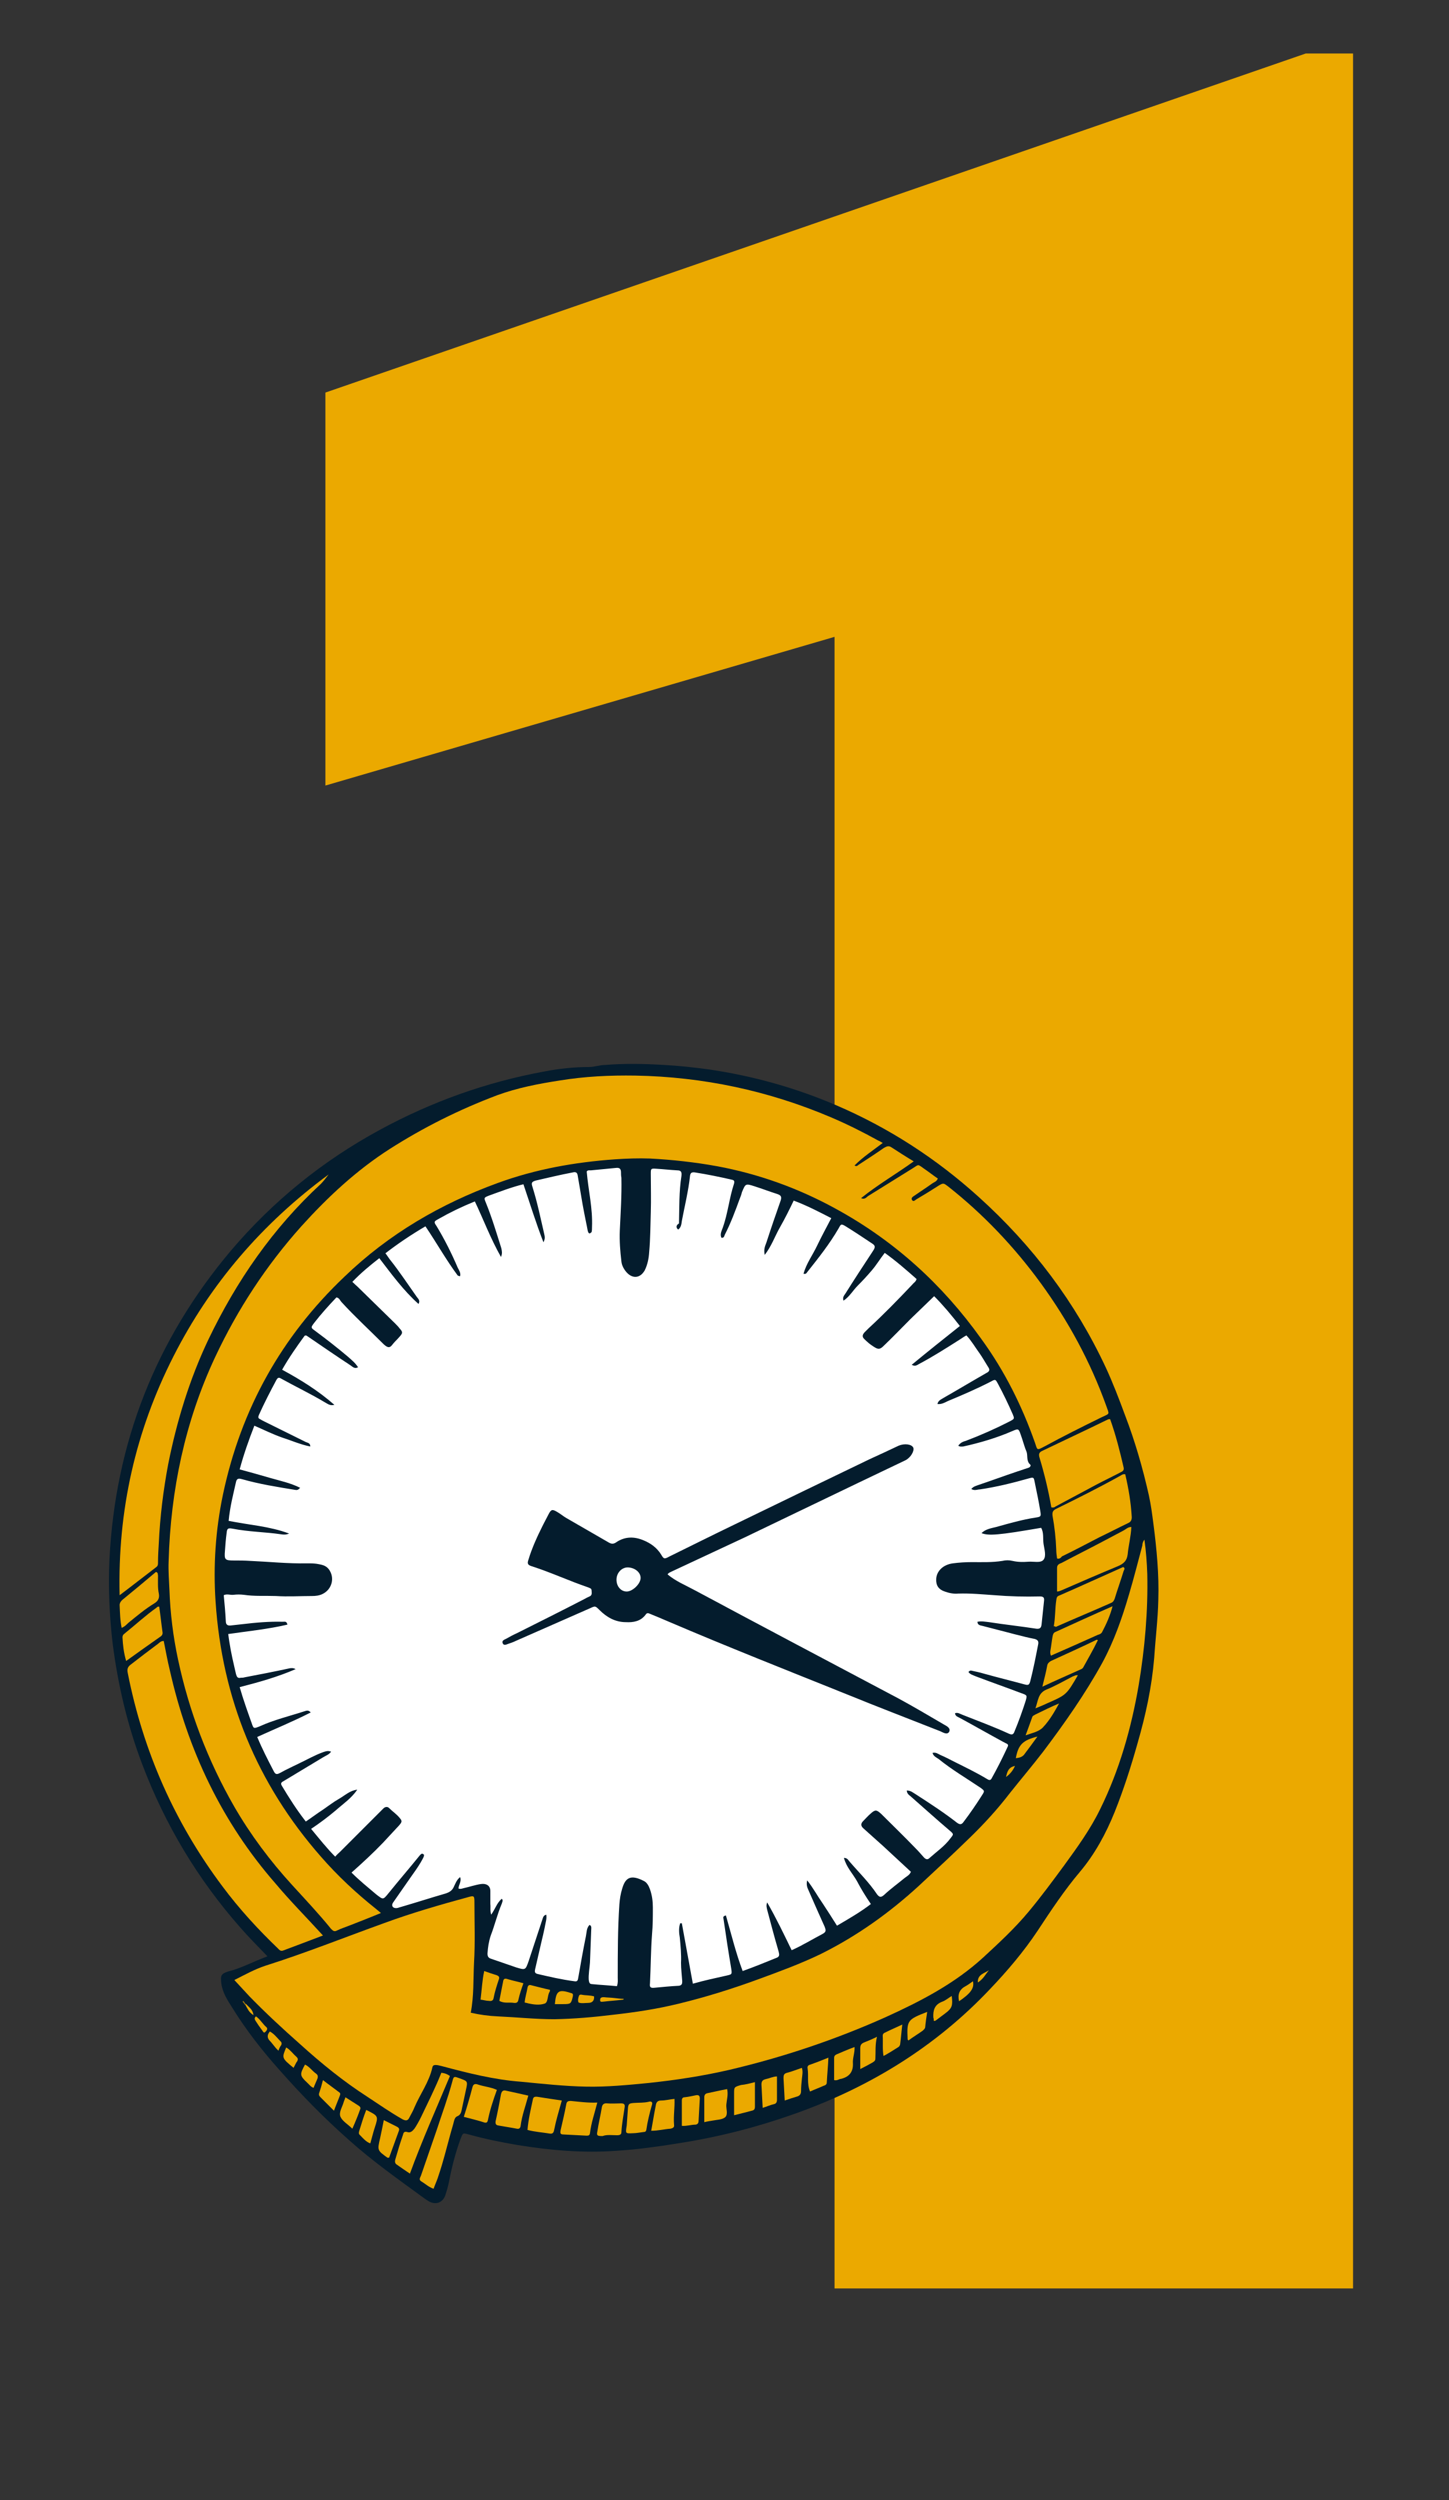 <?xml version="1.0" encoding="utf-8"?>
<!-- Generator: Adobe Illustrator 28.3.0, SVG Export Plug-In . SVG Version: 6.00 Build 0)  -->
<svg version="1.1" id="Layer_1" xmlns="http://www.w3.org/2000/svg" xmlns:xlink="http://www.w3.org/1999/xlink" x="0px" y="0px"
	 viewBox="0 0 354.9 612" style="enable-background:new 0 0 354.9 612;" xml:space="preserve">
<rect x="0" y="0" width="354.9" height="612" fill="#333333" stroke="none"/>
<style type="text/css">
	.st0{fill:#EBA900;enable-background:new    ;}
	.st1{fill:#041C2D;}
	.st2{fill:#FFFFFF;}
	.st3{fill:#EBA900;}
	.st4{fill:#A0740E;}
	.st5{fill:#FDFEFE;}
</style>
<path class="st0" d="M331.4,560.2h-127V155.9L79.7,192.3V96.1l240.1-83h11.6V560.2z"/>
<g>
	<path class="st1" d="M65.5,478.9c-2.4-2.5-4.6-4.7-6.6-7c-10.5-11.9-18.5-25.3-24.1-40.1c-3.6-9.5-5.9-19.3-7.2-29.4
		c-0.8-6.8-1.1-13.7-0.8-20.5c1.4-28.6,11.3-53.9,29.8-75.8C66.9,294,79,284.2,93,276.6c12.7-6.9,26.1-11.7,40.3-14.3
		c3.6-0.7,7.3-1.1,11-1.1c1.3,0,2.6-0.5,3.9-0.5c4.8-0.4,9.6-0.3,14.5,0c3.7,0.2,7.3,0.6,11,1.1c10.8,1.6,21.2,4.5,31.2,8.8
		c12.8,5.5,24.4,13,34.8,22.4c13.2,11.9,23.7,25.8,31.2,41.9c1.7,3.7,3.2,7.6,4.6,11.4c2.5,6.5,4.4,13.1,5.9,19.8
		c0.5,2.3,0.8,4.6,1.1,6.9c0.8,6.2,1.4,12.4,1.2,18.7c-0.1,4.7-0.7,9.4-1,14.1c-0.6,7.2-2.1,14.1-4.1,21c-1.6,5.7-3.4,11.3-5.6,16.8
		c-2.1,5.2-4.8,10.2-8.4,14.5c-3.9,4.6-7.2,9.6-10.5,14.6c-3.4,5.1-7.4,9.8-11.6,14.2c-13.4,14.2-29.6,24.1-48,30.6
		c-9.3,3.3-18.8,5.7-28.5,7.2c-5,0.8-10,1.5-15,1.8c-8.1,0.6-16.2-0.1-24.2-1.4c-4.1-0.7-8.1-1.5-12-2.6c-1.5-0.4-1.4-0.4-2,1.1
		c-1.3,3.5-2.2,7.2-2.9,10.8c-0.2,1-0.5,2-0.8,2.9c-0.6,1.9-2.4,2.6-4.2,1.5c-0.3-0.2-0.6-0.4-0.9-0.6c-6.3-4.6-12.7-9.1-18.5-14.3
		c-6-5.3-11.6-11-16.9-17c-4.3-4.8-8.3-9.9-11.7-15.4c-1.2-1.9-2.4-3.7-2.7-6c-0.2-1.9-0.1-2.3,1.7-2.9
		C58.9,481.9,62,480.2,65.5,478.9z"/>
	<path class="st2" d="M166.1,301c0.7-0.5,0.8-1.3,0.9-2.1c0.7-3.7,1.6-7.3,2-11c0.1-0.8,0.4-1,1.2-0.9c3.1,0.5,6.1,1.1,9.1,1.8
		c0.6,0.1,0.6,0.5,0.5,0.9c-1.2,3.6-1.5,7.3-2.8,10.9c-0.3,0.8-0.7,1.6-0.3,2.4c0.6,0.1,0.7-0.4,0.8-0.7c1.5-2.9,2.6-5.9,3.7-8.9
		c0.2-0.5,0.4-1,0.5-1.5c0.9-2.2,0.9-2.2,3.1-1.5c1.9,0.6,3.7,1.3,5.6,1.9c0.9,0.3,1.1,0.7,0.8,1.6c-1.2,3.4-2.4,6.9-3.5,10.3
		c-0.3,0.8-0.7,1.6-0.4,3c1.7-2.2,2.5-4.6,3.7-6.7s2.3-4.3,3.4-6.6c3.2,1.2,6.1,2.7,9.2,4.3c-1.2,2.3-2.4,4.5-3.5,6.8
		s-2.6,4.3-3.3,6.8c0.7,0.2,0.8-0.3,1-0.5c2.7-3.4,5.4-6.8,7.6-10.6c0.6-1.1,0.6-1.2,1.9-0.4c2.1,1.3,4.2,2.7,6.3,4.1
		c0.8,0.5,0.8,0.9,0.3,1.7c-2.3,3.5-4.6,7-6.8,10.5c-0.3,0.5-0.8,0.9-0.5,1.8c1.5-1,2.3-2.5,3.5-3.7s2.4-2.5,3.5-3.8s2-2.8,3.1-4.2
		c2.8,2,5.3,4.2,7.8,6.4c-0.2,0.7-0.7,0.9-1,1.3c-3.5,3.7-7,7.3-10.8,10.8c-0.3,0.3-0.7,0.7-1,1c-0.5,0.6-0.6,1.1,0.1,1.7
		c0.6,0.6,1.3,1.2,2.1,1.7c1.2,0.8,1.6,0.8,2.6-0.2c2.2-2.1,4.3-4.3,6.5-6.5c1.9-1.8,3.8-3.7,5.8-5.6c2.2,2.2,4.2,4.6,6.3,7.3
		c-3.9,3.1-7.8,6.2-11.8,9.5c0.9,0.5,1.4,0,1.8-0.2c3.4-1.8,6.7-3.9,10-6c0.5-0.3,1-0.7,1.6-1c1.3,1.4,2.2,3,3.3,4.5
		c0.7,1,1.3,2.1,2,3.2c0.5,0.7,0.4,1.1-0.4,1.5c-3.5,2-7,4.1-10.5,6.1c-0.6,0.4-1.3,0.6-1.5,1.5c1,0.1,1.7-0.3,2.5-0.7
		c3.6-1.5,7.1-3,10.6-4.8c1.1-0.6,1.1-0.6,1.7,0.5c1.3,2.4,2.5,4.9,3.6,7.4c0.5,1.2,0.5,1.2-0.6,1.8c-3.5,1.8-7.1,3.4-10.8,4.8
		c-0.7,0.2-1.3,0.4-1.9,1.2c0.4,0.3,0.8,0.2,1.2,0.2c4.1-0.9,8.2-2.1,12.1-3.8c1.4-0.6,1.5-0.6,2,0.9c0.5,1.3,0.8,2.7,1.4,4.1
		c0.4,1-0.1,2.3,0.9,3.2c0.3,0.2,0,0.7-0.4,0.8c-0.9,0.3-1.8,0.6-2.7,0.9c-3.3,1.1-6.5,2.3-9.8,3.4c-0.5,0.2-1,0.3-1.5,0.9
		c0.8,0.5,1.5,0.1,2.1,0.1c4.1-0.6,8.1-1.6,12-2.7c1.1-0.3,1.2-0.3,1.4,0.8c0.5,2.4,1,4.8,1.4,7.2c0.2,1.3,0.2,1.4-1.2,1.6
		c-3.2,0.5-6.4,1.4-9.6,2.3c-1.2,0.3-2.6,0.5-3.6,1.5c1.7,0.7,4.2,0.5,14.6-1.3c0.7,1.2,0.4,2.7,0.6,4c0.2,1.3,0.7,2.9,0,3.8
		s-2.4,0.4-3.7,0.5s-2.6,0.1-3.9-0.2c-0.8-0.2-1.7-0.2-2.5,0c-2.5,0.4-5,0.3-7.5,0.3c-1.5,0-3.1,0.1-4.6,0.3c-2.4,0.3-4,1.9-4.1,3.8
		c-0.1,1.6,0.6,2.6,2.1,3.1c1.1,0.4,2.2,0.6,3.3,0.5c3-0.1,6,0.2,8.9,0.4c3.7,0.3,7.4,0.4,11.1,0.3c1,0,1.1,0.4,1,1.2
		c-0.2,1.9-0.4,3.8-0.6,5.7c-0.1,0.8-0.4,1.1-1.3,1c-3.8-0.6-7.7-1-11.5-1.6c-0.9-0.1-1.9-0.3-2.9-0.1c0,0.8,0.7,0.9,1.2,1
		c2.7,0.7,5.4,1.4,8.1,2.1c1.6,0.4,3.1,0.8,4.7,1.1c0.7,0.2,1,0.5,0.9,1.2c-0.6,3.1-1.2,6.2-2,9.3c-0.3,1.1-0.9,0.7-1.5,0.6
		c-3.3-0.9-6.6-1.7-9.8-2.6c-1-0.3-2-0.5-2.9-0.7c-0.3-0.1-0.6-0.1-0.9,0.3c0.4,0.6,1.2,0.8,1.9,1.1c3.7,1.4,7.4,2.7,11.1,4.1
		c1.4,0.5,1.4,0.5,1,1.9c-0.8,2.5-1.7,5-2.7,7.4c-0.3,0.9-0.7,0.9-1.4,0.6c-3.7-1.7-7.5-3.1-11.3-4.6c-0.6-0.2-1.2-0.7-1.9-0.4
		c0.1,0.8,0.8,0.9,1.3,1.2c3.5,1.9,7,3.9,10.5,5.8c0.3,0.1,0.5,0.3,0.8,0.4c0.4,0.2,0.5,0.4,0.3,0.8c-1.2,2.6-2.5,5.2-3.9,7.7
		c-0.4,0.8-0.9,0.3-1.3,0.1c-2.5-1.5-5.2-2.8-7.8-4.1c-1.2-0.6-2.3-1.2-3.5-1.7c-0.6-0.3-1.1-0.7-1.9-0.5c0.2,0.8,0.9,1.1,1.5,1.5
		c3.2,2.6,6.8,4.7,10.2,7c1.1,0.8,1.1,0.8,0.4,1.9c-1.4,2.2-2.9,4.4-4.5,6.5c-0.5,0.7-0.9,0.7-1.6,0.2c-3.2-2.5-6.6-4.7-10-6.9
		c-0.7-0.4-1.3-1-2.3-1c0,0.7,0.5,1.1,0.9,1.4c3.2,2.8,6.4,5.7,9.7,8.5c0.9,0.8,0.9,0.8,0.1,1.8c-1.4,1.9-3.3,3.2-5.1,4.8
		c-0.5,0.5-0.9,0.4-1.4-0.1c-0.7-0.8-1.4-1.6-2.2-2.4c-2.7-2.8-5.5-5.5-8.2-8.2c-1.2-1.1-1.5-1.2-2.7-0.1c-0.6,0.5-1.2,1.2-1.8,1.8
		c-0.6,0.6-0.6,1.2,0.1,1.8c1.6,1.4,3.2,2.9,4.8,4.3c2.3,2.1,4.5,4.2,6.8,6.3c-0.3,0.8-1,1.1-1.5,1.5c-1.7,1.4-3.5,2.7-5.1,4.2
		c-0.7,0.6-1.1,0.6-1.7-0.2c-2-3-4.6-5.5-6.9-8.2c-0.2-0.3-0.5-0.7-1.2-0.7c0.6,2.3,2.2,3.9,3.2,5.7c1,1.9,2.1,3.7,3.4,5.6
		c-2.6,2-5.4,3.6-8.3,5.3c-1.2-1.9-2.4-3.8-3.6-5.6c-1.2-1.7-2.2-3.6-3.7-5.5c-0.3,1.2,0.1,1.9,0.4,2.6c1.3,3,2.6,5.9,3.9,8.8
		c0.3,0.8,0.4,1.2-0.5,1.7c-2.5,1.3-4.9,2.8-7.6,4c-1.9-3.9-3.7-7.7-6-11.7c-0.3,0.8-0.1,1.3,0,1.8c0.9,3.4,1.8,6.8,2.8,10.2
		c0.2,0.8,0.3,1.3-0.6,1.6c-2.7,1.1-5.4,2.2-8.2,3.2c-1.7-4.5-2.8-9.1-4.1-13.6c-0.7,0.1-0.7,0.5-0.6,0.8c0.6,4.1,1.2,8.1,1.9,12.2
		c0.2,1.4,0.2,1.4-1.1,1.7c-2.7,0.6-5.5,1.2-8.3,2c-0.9-5-1.8-9.9-2.7-14.8c-0.1,0-0.3,0-0.4,0c-0.4,1.1-0.3,2.4-0.1,3.5
		c0.2,2.1,0.4,4.2,0.3,6.2c0,1.5,0.2,3,0.3,4.5c0,0.6-0.1,1-0.8,1.1c-2,0.1-4,0.3-6.1,0.5c-1,0.1-1.1-0.3-1-1.1c0.2-4,0.2-8,0.5-12
		c0.2-2.2,0.2-4.4,0.2-6.6c0-1.5-0.2-3-0.7-4.4c-0.3-0.8-0.7-1.7-1.6-2.1c-3-1.5-4.4-0.9-5.2,1.9c-0.4,1.3-0.6,2.5-0.7,3.9
		c-0.4,6-0.4,11.9-0.4,17.9c0,0.6,0.1,1.3-0.2,2.1c-2-0.2-4.1-0.3-6.1-0.5c-0.6,0-0.7-0.4-0.8-1c-0.1-1.4,0.2-2.8,0.3-4.3
		c0.1-2.6,0.2-5.2,0.3-7.9c0-0.4,0.2-1-0.4-1.3c-0.8,0.8-0.7,1.9-0.9,2.8c-0.7,3.4-1.3,6.9-1.9,10.3c-0.1,0.6-0.3,0.8-0.9,0.7
		c-3.1-0.4-6.1-1.1-9.1-1.8c-0.8-0.2-0.6-0.8-0.5-1.3c0.4-1.7,0.8-3.5,1.2-5.2c0.5-2.1,1-4.2,1.4-6.3c0.1-0.5,0.2-1,0.1-1.7
		c-0.8,0.2-0.8,0.8-1,1.3c-1.1,3.3-2.2,6.7-3.3,10c-0.8,2.3-0.8,2.3-3.1,1.6c-2-0.7-4.1-1.4-6.1-2.1c-0.7-0.2-0.9-0.6-0.9-1.3
		c0.1-1.5,0.3-2.9,0.8-4.4c1-2.6,1.6-5.2,2.7-7.8c0.1-0.4,0.4-0.8,0-1.2c-1.2,1-1.6,2.5-2.6,3.9c-0.3-1-0.1-1.8-0.2-2.6
		c0-1.1,0-2.2,0-3.2c0-1.3-1-1.9-2.3-1.7c-1.4,0.2-2.8,0.7-4.2,1c-0.4,0.1-0.8,0.3-1.3,0.1c0-0.9,0.8-1.7,0.4-2.8
		c-0.9,0.7-1.2,1.7-1.6,2.5s-1,1.2-1.9,1.5c-3.8,1.1-7.5,2.3-11.3,3.4c-0.3,0.1-0.6,0.2-0.9,0.2c-0.9,0-1.2-0.7-0.7-1.4
		c1.5-2.2,3.1-4.4,4.6-6.6c1-1.4,2-2.8,2.8-4.4c0.1-0.3,0.3-0.6,0-0.8c-0.4-0.3-0.6,0-0.9,0.3c-2.5,3.1-5.1,6.1-7.6,9.2
		c-1.4,1.7-1.3,1.7-3.1,0.3c-2-1.7-4-3.3-6-5.3c2.7-2.4,5.3-4.8,7.7-7.3c1.3-1.4,2.6-2.8,3.9-4.2c0.9-1,0.8-1.2,0-2.1
		c-0.7-0.8-1.6-1.4-2.4-2.2c-0.4-0.4-0.9-0.3-1.3,0c-0.3,0.3-0.6,0.6-0.9,0.9c-3.3,3.3-6.5,6.5-9.8,9.8c-0.4,0.4-0.8,0.7-1.2,1.2
		c-2.1-2.1-3.9-4.4-5.9-6.8c2.1-1.4,4.1-2.9,6-4.5c1.8-1.6,3.9-3,5.3-5.1c-1.8,0.2-3,1.4-4.4,2.2c-1.4,0.8-2.7,1.8-4,2.7
		c-1.4,0.9-2.7,1.9-4.2,2.9c-2.2-2.8-4.1-5.8-5.9-8.8c-0.3-0.5-0.1-0.8,0.3-1c3.3-2,6.5-3.9,9.8-5.9c0.6-0.4,1.4-0.6,2-1.4
		c-0.8-0.3-1.3-0.1-1.9,0.1c-2,0.7-3.9,1.8-5.8,2.7c-1.6,0.8-3.2,1.5-4.8,2.4c-0.9,0.5-1.2,0.3-1.6-0.5c-1.4-2.7-2.8-5.4-4-8.3
		c4.4-2,8.8-3.8,13.1-6c-0.6-0.7-1.1-0.4-1.5-0.3c-3.7,1.2-7.5,2.1-11,3.7c-1.5,0.6-1.5,0.6-2-0.9c-1-2.8-2-5.6-2.9-8.7
		c4.7-1.2,9.3-2.5,13.7-4.4c-0.5-0.3-1-0.3-1.5-0.2c-3.7,0.8-7.3,1.5-11,2.2c-0.3,0.1-0.6,0.1-0.9,0.1c-0.8,0.2-1-0.2-1.2-0.9
		c-0.6-2.6-1.2-5.1-1.6-7.7c-0.1-0.6-0.2-1.3-0.3-2.1c4.9-0.7,9.8-1.2,14.5-2.3c-0.2-0.9-0.7-0.7-1.1-0.7c-3.3-0.1-6.7,0.2-10,0.6
		c-0.9,0.1-1.8,0.2-2.7,0.3c-0.8,0.1-1.3-0.1-1.3-1.1c-0.1-2.1-0.3-4.2-0.5-6.3c0.8-0.4,1.6,0,2.4-0.1c0.8-0.1,1.7-0.1,2.5,0
		c2.6,0.4,5.2,0.2,7.9,0.3c2.9,0.2,5.9,0,8.8,0c0.9,0,1.8-0.1,2.6-0.5c2.3-1.1,3.1-4,1.5-6.1c-0.8-1-1.9-1.1-3-1.3
		c-0.8-0.1-1.5-0.1-2.3-0.1c-4.7,0.1-9.3-0.4-13.9-0.6c-1.4-0.1-2.7-0.1-4.1-0.1c-2.1,0-2.3-0.2-2.1-2.4c0.1-1.4,0.2-2.8,0.4-4.3
		c0.1-1.1,0.3-1.3,1.4-1.1c4,0.8,8,0.8,12,1.4c0.6,0.1,1.3,0.1,1.9-0.2c-4.8-1.8-9.9-2.1-14.8-3.1c0.3-3.3,1.1-6.4,1.8-9.5
		c0.2-1,0.8-0.9,1.5-0.7c4.2,1.2,8.6,1.9,12.9,2.6c0.5,0.1,0.8,0.1,1.3-0.5c-2.4-1.2-4.9-1.7-7.3-2.4c-2.4-0.7-4.9-1.4-7.5-2.1
		c1-3.7,2.2-7.1,3.6-10.7c2.3,1,4.5,2.1,6.8,2.9c2.2,0.7,4.4,1.7,6.9,2.2c0-0.9-0.7-0.9-1.1-1.1c-3.4-1.7-6.7-3.3-10.1-5
		c-0.4-0.2-0.8-0.4-1.1-0.6c-0.5-0.2-0.5-0.5-0.3-1c1.3-2.9,2.8-5.8,4.3-8.6c0.4-0.7,0.7-0.6,1.2-0.3c3.6,2,7.2,3.7,10.7,5.8
		c0.6,0.3,1.2,0.9,2.3,0.6c-4-3.5-8.2-6.1-12.8-8.6c1.7-3,3.6-5.7,5.5-8.3c0.4-0.2,0.5,0,0.7,0.1c3.5,2.4,7,4.8,10.5,7.1
		c0.5,0.3,1,1,1.9,0.5c-0.7-1.1-1.6-1.8-2.5-2.6c-2.6-2.2-5.3-4.3-8-6.3c-1.1-0.8-1.1-0.8-0.3-1.9c1.7-2.2,3.6-4.3,5.5-6.3
		c0.7,0.1,0.9,0.8,1.3,1.2c3.2,3.5,6.7,6.7,10,10c0.3,0.3,0.5,0.5,0.8,0.7c0.6,0.4,1,0.4,1.5-0.2c0.5-0.7,1.2-1.3,1.8-2
		c0.9-1,0.9-1.2,0-2.2c-0.3-0.4-0.7-0.8-1.1-1.2c-3-2.9-6-5.9-9-8.8c-0.4-0.4-0.9-0.8-1.4-1.3c2.1-2.2,4.3-4,6.6-5.8
		c3,3.9,5.9,7.9,9.6,11.2c0.5-0.8-0.1-1.3-0.4-1.7c-2.2-3.1-4.3-6.3-6.7-9.3c-0.3-0.4-0.6-0.9-1-1.4c3.1-2.4,6.4-4.6,9.8-6.6
		c2.7,4,5,8.1,7.8,11.9c0.1,0.2,0.4,0.3,0.7,0.3c0.2-0.8-0.3-1.5-0.6-2.1c-1.5-3.5-3.2-6.9-5.2-10.2c-0.7-1-0.6-1.1,0.5-1.7
		c2.8-1.6,5.7-3,8.9-4.3c2.1,4.4,3.8,9,6.4,13.6c0.4-0.9,0.2-1.5,0.1-2.1c-1.2-3.8-2.3-7.5-3.8-11.2c-0.5-1.2-0.5-1.2,0.7-1.7
		c2.8-1,5.6-2.1,8.5-2.8c1.6,4.7,3,9.3,4.9,14.2c0.5-0.9,0.3-1.5,0.2-2c-0.9-3.9-1.7-7.8-2.9-11.6c-0.3-0.9-0.2-1.2,0.8-1.5
		c3-0.7,6-1.4,9.1-2c0.8-0.2,1.1,0.1,1.2,0.8c0.3,1.8,0.6,3.5,0.9,5.3c0.4,2.5,0.9,4.9,1.4,7.4c0.1,0.4,0.1,0.8,0.3,1.2
		c0.1,0.2,0.3,0.3,0.4,0.2c0.1,0,0.3-0.2,0.4-0.3c0.1-0.4,0.1-0.8,0.1-1.2c0.2-4.6-0.9-9-1.3-13.6c0.2-0.4,0.7-0.3,1-0.3
		c2.1-0.2,4.1-0.4,6.2-0.6c0.8-0.1,1.2,0.2,1.2,1.1c0,0.4,0,0.8,0.1,1.3c0.1,4.4-0.2,8.7-0.4,13c-0.1,2.5,0.1,5,0.4,7.5
		c0.1,1,0.6,1.9,1.3,2.7c1.5,1.6,3.3,1.4,4.4-0.5c0.7-1.4,1-2.9,1.1-4.5c0.3-3.3,0.3-6.5,0.4-9.8c0.1-3.1,0-6.2,0-9.3
		c0-1.3,0-1.4,1.3-1.3c1.7,0.1,3.4,0.3,5.2,0.4c1,0,1.1,0.5,1,1.4c-0.6,3.8-0.5,7.7-0.6,11.6C165.6,299.9,165.5,300.5,166.1,301z"/>
	<path class="st3" d="M216.2,279.8c-2.5,1.9-4.8,3.4-6.9,5.5c0.6,0.4,0.8-0.1,1.2-0.3c2-1.3,4-2.6,6-4c0.7-0.4,1.2-0.6,1.9-0.1
		c1.7,1.1,3.4,2.2,5.4,3.4c-4.3,3.1-8.8,5.7-12.9,9c0.9,0.4,1.3-0.2,1.7-0.5c3.7-2.3,7.4-4.6,11.1-6.9c1.3-0.8,1-1,2.5,0.1
		c1.2,0.8,2.3,1.7,3.5,2.5c-0.3,0.8-1,0.9-1.5,1.3c-1.4,1-2.8,1.9-4.1,2.8c-0.4,0.3-1.1,0.6-0.7,1.2c0.4,0.5,0.8-0.1,1.2-0.3
		c1.7-1,3.5-2.1,5.2-3.2c1.3-0.8,1.3-0.7,2.5,0.2c8.6,6.8,16.1,14.7,22.6,23.6c6.7,9.2,12.1,19.1,16,29.9c0.8,2.4,1.1,1.9-1.2,3
		c-4.7,2.3-9.3,4.6-13.9,7.1c-1.9,1-1.7,0.9-2.3-0.9c-3.2-9.1-7.5-17.7-13.2-25.5c-9.5-13.3-21.3-24-35.6-31.8
		c-9.1-5-18.8-8.5-29-10.4c-5.5-1-11-1.6-16.5-1.9c-2.9-0.1-5.7,0-8.6,0.2c-9.8,0.7-19.4,2.4-28.7,5.8c-14,5.1-26.7,12.5-37.5,22.9
		C68.9,327.2,59,345,54.6,365.9c-1.8,8.6-2.4,17.4-1.8,26.2c1.6,23.7,10.1,44.5,25.8,62.4c4.1,4.7,8.6,8.9,13.5,12.8
		c0.4,0.3,0.7,0.6,1.2,1c-2.7,1.1-5.2,2.1-7.8,3.1c-1,0.4-2,0.7-3,1.2c-0.6,0.3-0.9,0.1-1.4-0.4c-3-3.7-6.3-7.2-9.5-10.7
		c-5.4-5.9-10.2-12.3-14.2-19.2c-6.5-11.3-11.1-23.4-13.8-36.1c-1.2-5.6-1.9-11.3-2.1-17c-0.1-2.3-0.3-4.6-0.2-7
		c0.5-17.4,4-34.2,11.4-50c5.5-11.7,12.5-22.4,21.1-32c6.5-7.2,13.5-13.7,21.6-18.9c8.3-5.3,17.1-9.7,26.4-13.2
		c4.9-1.8,10.1-2.8,15.3-3.6c6.1-1,12.3-1.3,18.5-1.2c16.6,0.3,32.6,3.7,47.9,10.2c4,1.7,7.8,3.6,11.6,5.7
		C215.4,279.3,215.7,279.5,216.2,279.8z"/>
	<path class="st3" d="M280.3,376.9c0.4,2.8,0.6,5.6,0.7,8.4c0.2,9.1-0.6,18.2-2.1,27.2c-1.8,10.5-4.7,20.8-9.5,30.5
		c-2.4,4.9-5.6,9.3-8.8,13.7c-2.8,3.8-5.6,7.6-8.6,11.2c-3.4,4.1-7.3,7.7-11.2,11.3c-7,6.4-15.3,10.7-23.9,14.6
		c-12.3,5.5-25.1,9.8-38.3,12.9c-6.5,1.5-13.1,2.5-19.7,3.2c-5.1,0.5-10.2,1-15.3,0.9c-5.4-0.1-10.7-0.7-16-1.2
		c-6.6-0.5-12.9-2.1-19.3-3.8c-0.5-0.1-1-0.3-1.6-0.3c-0.4,0-0.7,0.1-0.8,0.6c-0.8,3.6-3,6.5-4.4,9.8c-0.3,0.8-0.8,1.6-1.2,2.4
		c-0.4,0.9-0.9,0.9-1.7,0.5c-3-1.7-5.7-3.6-8.6-5.5c-5.9-3.8-11.3-8.2-16.5-12.9c-4.3-3.8-8.4-7.6-12.4-11.7c-1.2-1.3-2.4-2.6-3.7-4
		c2.6-1.3,4.9-2.6,7.6-3.5c9.8-3.1,19.3-6.9,29-10.4c6.8-2.5,13.7-4.5,20.7-6.4c1.4-0.4,1.5-0.3,1.5,1.2c0,5,0.2,9.9-0.1,14.9
		c-0.2,4,0,8.1-0.8,12.2c2.2,0.5,4.4,0.8,6.6,0.9c4.6,0.2,9.3,0.7,13.9,0.7c4.8-0.1,9.6-0.5,14.4-1.1c5.4-0.6,10.7-1.4,16-2.7
		c6.6-1.6,13-3.6,19.3-5.9c5.2-1.9,10.4-3.8,15.4-6.2c8.9-4.4,16.9-10.1,24.2-16.8c4.2-3.9,8.4-7.8,12.5-11.8
		c3.5-3.4,6.7-6.9,9.7-10.8c2.7-3.4,5.5-6.7,8.2-10.2c5.2-6.9,10.2-14,14.4-21.6c2.9-5.3,4.9-11,6.6-16.8c1.2-4,2.2-8,3.3-12.1
		C279.8,377.9,279.9,377.4,280.3,376.9z"/>
	<path class="st3" d="M79.1,473.8c-3.4,1.3-6.6,2.5-9.8,3.7c-0.6,0.2-0.9-0.2-1.2-0.5c-4.9-4.7-9.5-9.7-13.6-15.2
		c-11.7-15.6-19.4-33-23.2-52.2c-0.2-0.9-0.1-1.5,0.7-2.1c2.2-1.7,4.4-3.4,6.7-5.1c0.4-0.3,0.7-0.7,1.4-0.7c0.5,2.4,0.9,4.8,1.5,7.2
		c4.4,19.5,12.7,37.1,25.9,52.2C71.1,465.4,75.1,469.4,79.1,473.8z"/>
	<path class="st3" d="M80.5,287.5c-0.7,0.9-1.3,1.7-1.9,2.3C66.8,300.7,57.9,313.6,51,328c-4.6,9.7-7.7,19.9-9.8,30.4
		c-1.2,6.4-2,12.8-2.3,19.3c-0.1,1.6-0.2,3.2-0.2,4.8c0,0.4,0,0.8-0.4,1.1c-2.9,2.2-5.8,4.5-9,6.9c-0.5-20.8,3.9-40.2,13.2-58.5
		C51.5,314.3,64.2,299.5,80.5,287.5z"/>
	<path class="st3" d="M257.5,369c-0.7-4.1-1.7-8.2-2.9-12.2c-0.2-0.7-0.2-1.2,0.6-1.6c5.4-2.6,10.8-5.1,16.1-7.7
		c0.2-0.1,0.3-0.1,0.6-0.1c1.4,3.9,2.4,7.9,3.3,11.8c0.2,0.8-0.3,1-0.9,1.3c-1.9,1-3.8,1.9-5.7,2.9c-3.4,1.8-6.7,3.6-10.1,5.4
		C258.3,369,258,369.1,257.5,369z"/>
	<path class="st3" d="M258.9,381.5c-0.1-0.7-0.2-1.5-0.2-2.2c-0.1-2.7-0.4-5.5-0.9-8.2c-0.1-0.8,0-1.3,0.8-1.7
		c5.3-2.6,10.7-5.3,15.9-8.2c0.3-0.2,0.6-0.4,1.1-0.3c0.8,3.4,1.4,6.9,1.6,10.5c0,0.8-0.3,1.2-1,1.5c-2.3,1.1-4.6,2.3-6.9,3.4
		c-3.1,1.6-6.1,3.2-9.2,4.7C259.8,381.4,259.4,381.7,258.9,381.5z"/>
	<path class="st3" d="M277.1,373.8c-0.1,2.3-0.7,4.5-0.9,6.7c-0.2,1.6-1,2.3-2.4,2.9c-4.6,1.9-9.2,3.9-13.8,5.9
		c-0.3,0.1-0.6,0.3-1.1,0.3c0-1.9,0-3.9,0-5.8c0-0.8,0.6-1,1.1-1.2c3.4-1.8,6.8-3.5,10.2-5.3c1.7-0.9,3.4-1.8,5.1-2.7
		C275.8,374.3,276.3,373.8,277.1,373.8z"/>
	<path class="st3" d="M258.1,398.1c0.4-2.2,0.3-4.3,0.6-6.3c0.1-0.6,0.1-1,0.7-1.2c5.3-2.3,10.5-4.7,15.7-7c0.6,0.3,0.2,0.7,0.1,1
		c-0.7,2.3-1.5,4.5-2.2,6.8c-0.2,0.5-0.4,0.8-0.9,1c-4.5,2-9.1,3.9-13.6,5.9C258.6,398.2,258.5,398.1,258.1,398.1z"/>
	<path class="st3" d="M106.2,535.8c-1.2-0.4-2-1.2-3-1.8c-0.7-0.4-0.3-0.9-0.1-1.4c1.3-3.7,2.5-7.3,3.8-11c1.3-4,2.8-8,3.9-12.1
		c0.3-1.3,0.5-1.2,1.6-0.8c2.2,0.8,2.2,0.7,1.7,3c-0.3,1.4-0.6,2.8-0.9,4.2c-0.2,0.9-0.2,1.8-1.3,2.2c-0.6,0.3-0.7,1.2-0.9,1.9
		c-1.3,4.4-2.3,8.9-3.8,13.2C106.9,534.1,106.5,534.9,106.2,535.8z"/>
	<path class="st3" d="M100.4,532.1c-1.2-0.8-2.2-1.5-3.2-2.2c-0.5-0.3-0.5-0.8-0.4-1.2c0.6-2.1,1.2-4.1,1.9-6.1
		c0.1-0.5,0.3-0.9,1-0.7c0.8,0.3,1.3-0.2,1.8-0.8c0.6-0.9,1.1-1.8,1.6-2.8c1.7-3.6,3.5-7.1,5-10.9c0.8,0.1,1.4,0.3,2.1,0.8
		C106.9,516.1,103.4,523.9,100.4,532.1z"/>
	<path class="st3" d="M272.5,393.2c-0.6,2.3-1.5,4.3-2.5,6.2c-0.2,0.5-0.7,0.7-1.1,0.8c-3.8,1.7-7.6,3.4-11.5,5.1
		c-0.2-0.5-0.2-0.9-0.1-1.4c0.2-1.1,0.3-2.2,0.5-3.3c0.1-0.5,0.2-0.9,0.7-1.1C263.1,397.4,267.7,395.3,272.5,393.2z"/>
	<path class="st3" d="M39,393.3c0.3,2.1,0.5,4.1,0.8,6.2c0.1,0.5-0.1,0.9-0.6,1.2c-2.7,1.9-5.4,3.8-8.3,5.9c-0.6-2-0.8-3.9-0.9-5.8
		c0-0.4,0.2-0.7,0.5-0.9c2.6-2.1,5.1-4.4,7.9-6.4C38.5,393.3,38.7,393.3,39,393.3z"/>
	<path class="st3" d="M29.8,398.5c-0.4-1.9-0.4-3.7-0.5-5.6c0-0.5,0.3-0.9,0.6-1.2c2.8-2.3,5.6-4.6,8.3-6.9c0.6,0.2,0.4,0.6,0.5,0.9
		c0,1.5-0.1,3,0.2,4.4c0.2,1-0.1,1.8-1.1,2.4c-2.3,1.4-4.3,3.1-6.4,4.8C30.9,397.8,30.5,398.2,29.8,398.5z"/>
	<path class="st3" d="M255.3,412.9c0.5-2,0.9-3.6,1.2-5.2c0.1-0.5,0.4-0.8,0.9-1.1c3.7-1.7,7.5-3.4,11.2-5.2c0,0,0.1,0,0.3,0.1
		c-1.1,2.3-2.4,4.5-3.6,6.7c-0.1,0.2-0.4,0.4-0.7,0.5C261.5,410.1,258.5,411.4,255.3,412.9z"/>
	<path class="st3" d="M146.3,514.7c-0.7,2.7-1.5,5-1.8,7.5c-0.1,0.6-0.4,0.6-0.9,0.6c-1.9-0.1-3.8-0.2-5.7-0.3c-0.7,0-0.7-0.4-0.6-1
		c0.5-2.1,1-4.3,1.4-6.4c0.1-0.7,0.5-0.8,1.1-0.8C141.9,514.5,144,514.8,146.3,514.7z"/>
	<path class="st3" d="M129.2,521.4c0.2-2.6,0.8-5,1.3-7.4c0.1-0.7,0.5-0.8,1.2-0.7c1.9,0.3,3.8,0.6,5.9,0.9
		c-0.7,2.5-1.4,4.8-1.9,7.3c-0.1,0.5-0.3,0.9-1,0.8C132.9,522,131.1,521.9,129.2,521.4z"/>
	<path class="st3" d="M129.4,513c-0.7,2.6-1.6,5-1.9,7.5c-0.1,0.5-0.4,0.7-0.9,0.6c-1.5-0.3-3-0.5-4.6-0.8c-0.6-0.1-0.7-0.5-0.6-1.1
		c0.5-2.2,0.9-4.3,1.3-6.5c0.2-0.9,0.6-1.1,1.3-0.9C125.9,512.2,127.6,512.6,129.4,513z"/>
	<path class="st3" d="M113.6,518.2c0.8-2.5,1.5-4.9,2.1-7.2c0.2-0.8,0.6-1,1.4-0.7c1.5,0.5,3.1,0.6,4.6,1.3
		c-0.9,2.5-1.7,4.9-2.2,7.4c-0.1,0.5-0.3,0.7-0.8,0.6C117.2,519.1,115.5,518.7,113.6,518.2z"/>
	<path class="st3" d="M147.6,522.9c-1.3,0-1.5-0.1-1.3-1.1c0.3-2,0.8-4,1.1-5.9c0.1-0.7,0.5-1.1,1.3-1c1.1,0.1,2.3,0,3.4,0
		c0.7,0,1,0.2,0.9,0.9c-0.3,2.1-0.7,4.1-0.8,6.2c0,0.6-0.6,0.7-1,0.7C149.9,522.7,148.6,522.5,147.6,522.9z"/>
	<path class="st3" d="M153.5,520.3c0.1-1.2,0.2-2.7,0.3-4.2c0.1-1.1,0.3-1.2,1.4-1.3c1.2-0.1,2.5,0,3.7-0.3c0.6-0.2,1,0.1,0.8,0.7
		c-0.6,2.1-1.1,4.1-1.4,6.2c-0.1,0.4-0.3,0.5-0.6,0.5c-0.9,0.1-1.8,0.3-2.6,0.3C153.1,522.3,153.2,522.3,153.5,520.3z"/>
	<path class="st3" d="M178.1,511.4c0.3,1.4-0.1,2.6-0.2,3.8c-0.1,1,0.5,2.4-0.3,3.1c-0.7,0.6-2,0.6-3,0.8c-0.6,0.1-1.3,0.2-2.1,0.4
		c0-2.1,0-4.1,0-6.1c0-0.5,0.2-0.9,0.8-1C174.8,512.1,176.4,511.7,178.1,511.4z"/>
	<path class="st3" d="M159.5,521.6c0.4-2.2,0.7-4.1,1.1-6.1c0.1-0.8,0.4-1.3,1.3-1.3c1.1,0,2.2-0.3,3.3-0.4c0.1,2.2-0.3,4.3-0.1,6.4
		c0.1,0.6-0.4,0.8-0.9,0.9C162.7,521.2,161.3,521.6,159.5,521.6z"/>
	<path class="st3" d="M184.9,509.7c0,2.1,0,4,0,6c0,0.6-0.2,0.9-0.8,1c-1.4,0.4-2.8,0.7-4.3,1.1c0-1.8,0-3.6,0-5.3
		c0-1.6,0-1.6,1.7-2.1C182.6,510.3,183.7,510,184.9,509.7z"/>
	<path class="st3" d="M202.9,503.7c-0.1,2.2-0.3,4.1-0.4,6.1c0,0.5-0.4,0.7-0.8,0.8c-1.1,0.5-2.2,0.9-3.3,1.4
		c-0.8-1.9-0.3-3.8-0.6-5.7c-0.1-0.5,0.2-0.8,0.7-0.9C199.9,504.9,201.2,504.4,202.9,503.7z"/>
	<path class="st3" d="M94,519c1.2,0.6,2.2,1.1,3.2,1.6c0.4,0.2,0.7,0.5,0.5,1c-0.8,2.2-1.6,4.4-2.4,6.6c-0.2,0-0.4,0-0.4,0
		c-2.5-1.8-2.5-1.8-1.8-4.8C93.4,522,93.7,520.6,94,519z"/>
	<path class="st3" d="M204.3,509.2c0-1.8,0-3.6,0-5.4c0-0.5,0.2-0.7,0.6-0.9c1.4-0.6,2.8-1.2,4.4-1.8c0.1,1.4-0.5,2.7-0.4,4
		c0.1,2.1-0.9,3.3-2.9,3.8C205.5,508.9,205.1,509.4,204.3,509.2z"/>
	<path class="st3" d="M167,520.4c0-2.1,0-4.1,0-6.2c0-0.5,0.2-0.8,0.7-0.8c0.9-0.1,1.9-0.3,2.8-0.5c0.6-0.1,0.9,0.1,0.9,0.8
		c-0.1,1.8-0.2,3.7-0.3,5.5c0,0.5-0.2,0.8-0.7,0.9C169.3,520.1,168.2,520.5,167,520.4z"/>
	<path class="st3" d="M264,410.1c-2.8,4.8-2.8,4.8-7.6,6.9c-0.8,0.4-1.6,0.7-2.8,1.2c0.7-1.9,0.6-3.7,2.7-4.6
		c2.2-0.9,4.3-2.1,6.4-3.2C263.1,410.3,263.4,410,264,410.1z"/>
	<path class="st3" d="M192.2,514.2c-0.1-2-0.2-3.7-0.3-5.5c0-0.7,0.1-1.1,0.9-1.3c1.2-0.3,2.4-0.8,3.6-1.2c0.3,0.9,0.1,1.8,0,2.7
		c-0.1,1-0.2,2-0.2,3c0,0.7-0.3,1.1-0.9,1.3C194.3,513.5,193.3,513.8,192.2,514.2z"/>
	<path class="st3" d="M186.8,516c-0.1-2.1-0.2-3.9-0.3-5.7c0-0.7,0.2-1.1,0.9-1.3c1-0.2,2-0.7,2.9-0.7c0,2,0,3.9,0,5.7
		c0,0.6-0.2,1-0.8,1.1C188.6,515.3,187.8,515.7,186.8,516z"/>
	<path class="st3" d="M128.2,485.5c-0.5,1.4-0.9,2.6-1.2,3.9c-0.1,0.6-0.3,1-1.1,0.9c-1.2-0.2-2.4,0.2-3.6-0.5
		c0.3-1.5,0.6-3.1,0.9-4.6c0.1-0.8,0.4-1,1.2-0.7C125.7,484.9,126.9,485.1,128.2,485.5z"/>
	<path class="st3" d="M221,495.6c-0.2,1.6-0.3,3.1-0.5,4.6c0,0.4-0.2,0.8-0.6,1c-1.1,0.7-2.2,1.4-3.5,2.1c-0.3-1.7-0.1-3.3-0.2-5
		c0-0.3,0.2-0.6,0.5-0.7C218.1,496.9,219.5,496.3,221,495.6z"/>
	<path class="st3" d="M117.7,489.5c0.3-2.4,0.4-4.7,0.9-7c1.1,0.4,2,0.7,3,1c0.5,0.2,0.8,0.4,0.6,1c-0.5,1.5-1,3-1.3,4.6
		c-0.1,0.7-0.6,0.8-1.2,0.7C119.1,489.8,118.5,489.6,117.7,489.5z"/>
	<path class="st3" d="M251.2,424.8c0.6-1.6,1.1-3,1.6-4.4c0.1-0.4,0.5-0.5,0.8-0.7c1.9-0.9,3.8-1.9,5.8-2.7c-1.1,2-2.3,4.1-3.9,5.8
		C254.5,423.9,252.9,424.2,251.2,424.8z"/>
	<path class="st3" d="M89.7,516.5c3,1.5,3,1.5,2.1,4.3c-0.4,1.2-0.7,2.5-1.1,3.9c-1.1-0.4-1.8-1.3-2.6-2.1c-0.3-0.3-0.2-0.6-0.1-1
		C88.5,520,89,518.3,89.7,516.5z"/>
	<path class="st3" d="M86.3,521.1c-1.1-1.1-2.4-1.8-2.9-2.9c-0.5-1.1,0.5-2.5,0.8-3.7c0.1-0.3,0.3-0.7,0.4-1.1
		c1.1,0.7,2.2,1.4,3.3,2.1c0.3,0.2,0.5,0.5,0.3,0.9C87.7,517.8,87.1,519.3,86.3,521.1z"/>
	<path class="st3" d="M134.7,487.1c0,0.2,0,0.4-0.1,0.5c-0.6,1-0.3,2.7-1.3,2.9c-1.2,0.4-2.7,0.2-4-0.1c-0.2-0.1-0.5-0.1-0.8-0.2
		c0.1-1.2,0.5-2.4,0.7-3.6c0.1-0.6,0.4-0.8,1-0.6C131.8,486.4,133.3,486.8,134.7,487.1z"/>
	<path class="st3" d="M210.7,506.5c0-1.9,0-3.5,0-5.1c0-0.7,0.2-1.1,0.9-1.4c1-0.4,2-0.8,3.2-1.4c-0.5,2-0.3,3.7-0.4,5.4
		c0,0.5-0.4,0.7-0.7,0.9C212.8,505.4,211.9,505.9,210.7,506.5z"/>
	<path class="st3" d="M81.8,516.7c-1.2-1.2-2.3-2.3-3.3-3.3c-0.3-0.3-0.5-0.6-0.3-1.1c0.3-0.9,0.6-1.9,0.9-3.1c1.4,1.1,2.7,2,4,3
		c0.4,0.3,0.2,0.6,0.1,0.9C82.8,514.2,82.3,515.3,81.8,516.7z"/>
	<path class="st3" d="M222.5,499.5c-0.2-0.2-0.2-0.3-0.2-0.3c-0.2-4.6-0.1-4.8,4.8-6.7c-0.2,1.3-0.4,2.6-0.5,3.8
		c-0.1,0.4-0.4,0.6-0.6,0.8C224.9,497.9,223.7,498.6,222.5,499.5z"/>
	<path class="st3" d="M228.7,494.7c0-0.3,0-0.6-0.1-0.8c-0.1-1.8,0.3-3.2,2.2-3.9c0.8-0.3,1.5-0.9,2.3-1.4c0.3,2.3,0.1,3-1.5,4.2
		c-0.8,0.6-1.6,1.2-2.4,1.8C229.1,494.7,229,494.7,228.7,494.7z"/>
	<path class="st3" d="M74.7,505.4c1.1,0.5,1.8,1.6,2.7,2.2c0.4,0.3,0.5,0.6,0.4,1.1c-0.3,0.8-0.7,1.6-1,2.4
		c-0.8-0.3-1.1-0.9-1.6-1.3C73.4,508.1,73.4,507.8,74.7,505.4z"/>
	<path class="st3" d="M135.9,490.6c0.3-3.3,0.9-3.7,4-2.7c0.4,0.1,0.5,0.3,0.4,0.8c-0.4,1.8-0.5,1.9-2.3,1.9
		C137.3,490.6,136.7,490.6,135.9,490.6z"/>
	<path class="st3" d="M248.8,430.4c0.6-3.3,1.7-4.4,5.3-5.3c-1.1,1.5-2.1,2.9-3.1,4.2C250.5,430.1,249.7,430.3,248.8,430.4z"/>
	<path class="st3" d="M71.9,506.2c-2.9-2.4-2.9-2.4-1.8-5c1,0.6,1.7,1.6,2.6,2.4c0.3,0.3,0.3,0.6,0.1,1
		C72.5,504.9,72.3,505.5,71.9,506.2z"/>
	<path class="st3" d="M234.9,489.9c-0.4-1.7,0.1-2.9,1.6-3.7c0.6-0.3,1.2-0.8,1.8-1.2C238.7,486.7,237.7,488,234.9,489.9z"/>
	<path class="st3" d="M68.2,502c-0.9-0.8-1.4-1.7-2.1-2.4c-0.7-0.7-0.7-1.5,0-2.3c1.1,0.6,1.8,1.6,2.7,2.5c0.2,0.2,0.2,0.5,0.1,0.8
		C68.6,501,68.4,501.4,68.2,502z"/>
	<path class="st3" d="M145.5,488.7c0.1,1-0.4,1.6-1.4,1.6c-0.8,0-1.7,0.2-2.4-0.1c-0.2-0.5-0.1-0.9,0-1.3c0.1-0.5,0.3-0.7,0.8-0.6
		C143.4,488.5,144.5,488.4,145.5,488.7z"/>
	<path class="st3" d="M62.7,493.6c1,0.7,1.6,1.8,2.5,2.6c0.5,0.4,0.1,0.9-0.2,1.2c-0.4,0.4-0.6-0.1-0.8-0.4
		c-0.6-0.8-1.1-1.5-1.6-2.3C62.4,494.4,62.2,494,62.7,493.6z"/>
	<path class="st3" d="M152.7,489.5c-1.6,0.2-3.3,0.3-4.9,0.5c-0.4,0-0.9,0.2-0.8-0.5c0-0.5,0.4-0.6,0.9-0.6c0.8,0.1,1.7,0.1,2.5,0.2
		s1.6,0.2,2.4,0.2C152.7,489.3,152.7,489.4,152.7,489.5z"/>
	<path class="st3" d="M242.2,482.3c-0.8,1-1.4,2.2-2.7,3C239.4,483.3,241.1,483.1,242.2,482.3z"/>
	<path class="st3" d="M248.6,432.3c-0.5,1.1-1.2,2-2.2,2.7C246.7,433.7,247,432.6,248.6,432.3z"/>
	<path class="st3" d="M60.3,490.6c0.7,0.8,1.6,1.3,1.8,2.7c-1.2-0.7-1.5-1.7-2-2.5C60,490.6,60.1,490.5,60.3,490.6z"/>
	<path class="st4" d="M60,490.8c-0.2-0.3-0.4-0.6-0.6-0.8c0.1-0.1,0.1-0.1,0.2-0.2c0.2,0.3,0.4,0.5,0.6,0.8
		C60.2,490.6,60.1,490.7,60,490.8z"/>
	<path class="st1" d="M163.5,385.4c2,1.7,4.5,2.7,6.7,3.9c16.6,8.9,33.3,17.7,49.9,26.5c3.7,2,7.4,4.2,11,6.3
		c0.7,0.4,1.8,0.9,1.4,1.8c-0.5,0.9-1.5,0.2-2.2-0.1c-7.6-3-15.2-5.9-22.8-9c-14.7-5.9-29.4-11.7-43.9-17.9
		c-1.4-0.6-2.8-1.2-4.3-1.8c-0.5-0.2-0.8-0.4-1.2,0.2c-1.2,1.6-3,1.9-4.8,1.8c-2.6,0-4.7-1.2-6.5-3c-1-1-1-1-2.3-0.4
		c-6.1,2.7-12.1,5.3-18.2,8c-0.6,0.3-1.2,0.5-1.8,0.7c-0.4,0.1-1.1,0.6-1.4-0.2c-0.2-0.6,0.4-0.8,0.8-1c0.9-0.5,1.8-1,2.7-1.4
		c5.6-2.8,11.2-5.6,16.8-8.5c0.3-0.2,0.6-0.3,1-0.5c0.7-0.3,0.5-0.9,0.5-1.4c0-0.6-0.4-0.6-0.8-0.8c-4.7-1.6-9.2-3.7-13.9-5.2
		c-0.9-0.3-1.1-0.6-0.8-1.5c0.9-3,2.2-5.8,3.6-8.6c0.4-0.8,0.9-1.7,1.3-2.5c0.7-1.4,1-1.4,2.3-0.6c0.7,0.4,1.4,1,2.1,1.4
		c3.5,2,6.9,4,10.4,6c0.7,0.4,1.2,0.4,1.9-0.1c2.1-1.4,4.4-1.4,6.7-0.4c1.7,0.7,3.2,1.8,4.2,3.4c0.7,1.2,0.8,1.2,2.1,0.5
		c5.3-2.6,10.7-5.3,16.1-7.9c10.9-5.3,21.9-10.6,32.9-15.9c2.4-1.1,4.8-2.2,7.1-3.3c1.4-0.6,3.2-0.4,3.6,0.5c0.3,0.8-0.7,2.5-2,3.1
		c-3.8,1.8-7.5,3.6-11.3,5.4c-9.4,4.5-18.7,9-28.1,13.5c-6,2.8-12,5.6-18,8.4C163.9,385,163.7,385.1,163.5,385.4z"/>
	<path class="st5" d="M153.9,383.7c1.7,0.1,3.1,1.3,3,2.7c-0.1,1.4-2,3.2-3.4,3.2c-1.5,0-2.6-1.4-2.5-3.1
		C151.1,384.9,152.4,383.6,153.9,383.7z"/>
</g>
</svg>
